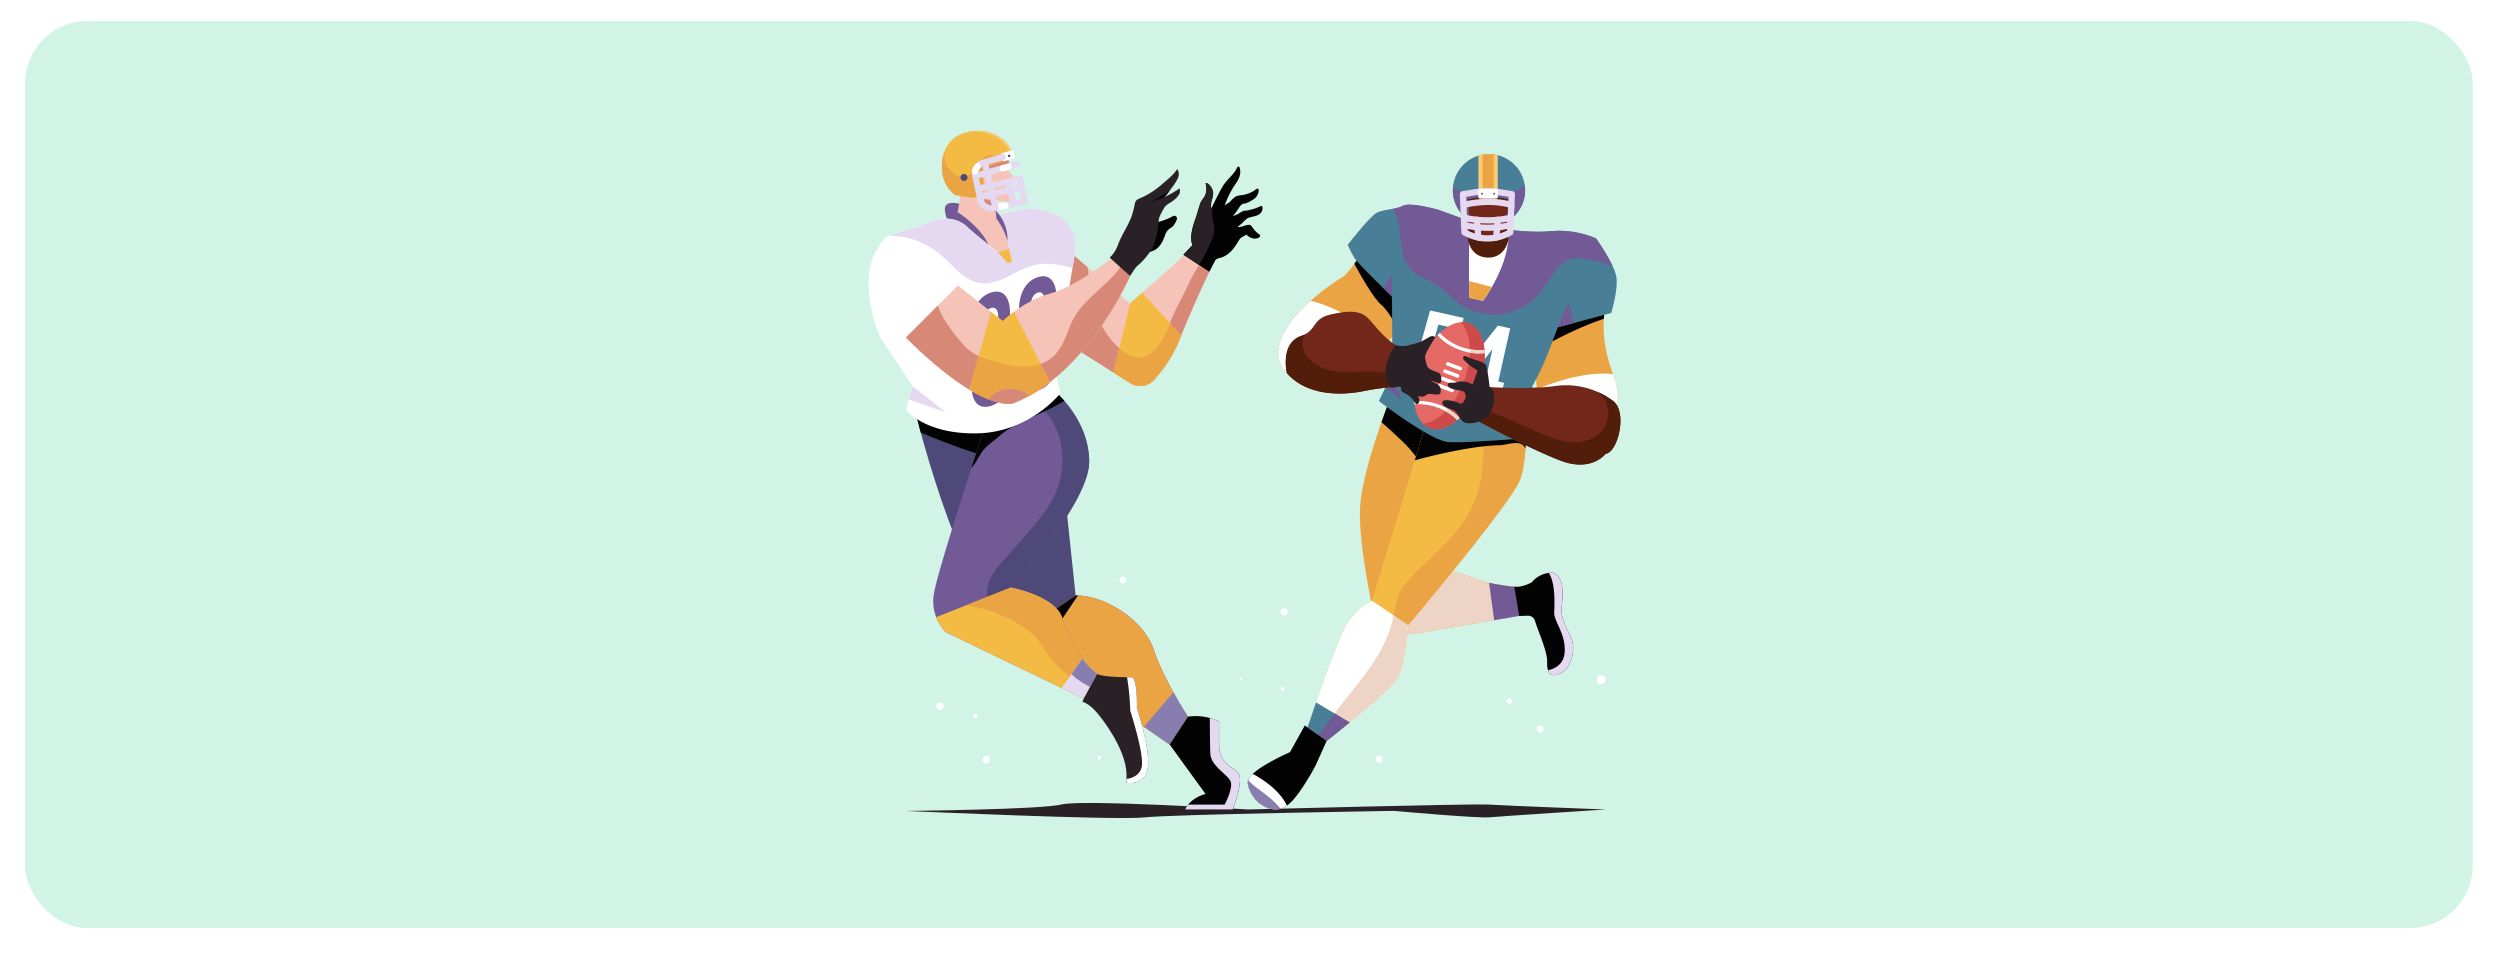 <svg xmlns="http://www.w3.org/2000/svg" xmlns:xlink="http://www.w3.org/1999/xlink" width="800" height="306" viewBox="0 0 800 306"><rect x="0" y="0" width="800" height="306" fill="#333333" stroke="none"/><defs><clipPath id="a"><rect width="783.263" height="329.243" fill="none"/></clipPath><clipPath id="c"><rect width="800" height="306"/></clipPath></defs><g id="b" clip-path="url(#c)"><rect width="800" height="306" fill="#fff"/><g transform="translate(8 6.743)"><rect width="783.263" height="290.244" rx="20" transform="translate(0 -0.001)" fill="#00c579" opacity="0.182"/><g transform="translate(0 0)"><g clip-path="url(#a)"><path d="M511.775,476.164s72.4-1.91,77.221-1.57,37.294,1.573,37.294,1.573-33.615,2.168-37.294,2.508-30.452-2.061-30.452-2.061-71.115,1.106-79.976,2.093-76.187-2.077-76.187-2.077,43.273-.417,49.859-2.077,59.536,1.611,59.536,1.611" transform="translate(-120.499 -223.873)" fill="#292126"/><path d="M423.785,412.176A1.177,1.177,0,1,1,422.608,411a1.177,1.177,0,0,1,1.177,1.177" transform="translate(-129.833 -192.964)" fill="#fff"/><path d="M446.1,418.6a.666.666,0,1,1-.666-.666.665.665,0,0,1,.666.666" transform="translate(-141.266 -196.363)" fill="#fff"/><path d="M780.966,409.408a.823.823,0,1,1-.823-.823.823.823,0,0,1,.823.823" transform="translate(-305.184 -191.782)" fill="#fff"/><path d="M800.433,426.546a1.1,1.1,0,1,1-1.1-1.1,1.1,1.1,0,0,1,1.1,1.1" transform="translate(-314.449 -200.042)" fill="#fff"/><path d="M838.6,395.359a1.445,1.445,0,1,1-1.445-1.445,1.445,1.445,0,0,1,1.445,1.445" transform="translate(-332.813 -184.593)" fill="#fff"/><path d="M639.832,352.933a1.181,1.181,0,1,1-1.181-1.181,1.181,1.181,0,0,1,1.181,1.181" transform="translate(-235.683 -163.936)" fill="#fff"/><path d="M538.638,333.1a1.129,1.129,0,1,1-1.129-1.129,1.129,1.129,0,0,1,1.129,1.129" transform="translate(-186.153 -154.245)" fill="#fff"/><path d="M452.883,445.642a1.224,1.224,0,1,1-1.224-1.224,1.224,1.224,0,0,1,1.224,1.224" transform="translate(-144.044 -209.338)" fill="#fff"/><path d="M523.721,445.043a.624.624,0,1,1-.624-.624.624.624,0,0,1,.624.624" transform="translate(-179.339 -209.339)" fill="#fff"/><path d="M699.43,445.558a1.14,1.14,0,1,1-1.141-1.14,1.14,1.14,0,0,1,1.141,1.14" transform="translate(-264.923 -209.338)" fill="#fff"/><path d="M638.65,401.9a.591.591,0,1,1-.591-.591.591.591,0,0,1,.591.591" transform="translate(-235.683 -188.218)" fill="#fff"/><path d="M612.777,395.615a.388.388,0,1,1-.388-.388.387.387,0,0,1,.388.388" transform="translate(-223.205 -185.237)" fill="#fff"/><path d="M494.933,125.418,516,143.439s4.375-4.028,7.651-6.8c5.548-4.695,12.241-11.221,12.241-11.221l6.29,6.088s-5.834,12.1-10.228,23.154a42.754,42.754,0,0,1-8.382,13.261,5.92,5.92,0,0,1-7.493.984L487.838,151.09Z" transform="translate(-162.37 -53.042)" fill="#f6c3b9"/><path d="M539.581,128.993a50.114,50.114,0,0,0-5.411,9.335c-1.814,3.805-3.966,7.455-5.418,11.4-1.822,4.954-6.265,13.531-12.8,10.337-5.083-2.486-9.381-8.878-10.966-14.2a83.937,83.937,0,0,1-2.416-12.68c-.059-.421-.116-.895-.185-1.388l-7.455-6.378-7.1,25.672,28.239,17.815a5.919,5.919,0,0,0,7.492-.985,42.735,42.735,0,0,0,8.383-13.26c4.393-11.051,10.228-23.154,10.228-23.154Z" transform="translate(-162.37 -53.043)" fill="#d88877"/><path d="M541.793,153.875c-2.12,1.89-3.877,3.508-3.877,3.508l-5.341,22.046,5.421,3.42a5.92,5.92,0,0,0,7.493-.985,42.735,42.735,0,0,0,8.382-13.26q.2-.51.41-1.023Z" transform="translate(-184.289 -66.985)" fill="#f3ba44"/><path d="M550.687,173.012c0,.012-.01.024-.015.037-1.822,4.954-6.265,13.531-12.8,10.336a15.74,15.74,0,0,1-3.42-2.336l-1.878,7.755,5.42,3.42a5.919,5.919,0,0,0,7.492-.985,42.734,42.734,0,0,0,8.382-13.26q.2-.51.41-1.023Z" transform="translate(-184.289 -76.361)" fill="#eba443"/><path d="M549.321,117.774c1.59-.285,3.4-.387,4.846-1.243,1.633-.966,2.536-2.915,3.138-4.626a3.967,3.967,0,0,1,1.819-2.355c.965-.62.988-.823,1.576-1.858a4.285,4.285,0,0,0,.392-.931.853.853,0,0,0-1.279-.965,16.894,16.894,0,0,1-4.688,1.815c-.94.283-2.956.29-3.63,1.013a5.764,5.764,0,0,0-.786,2.425q-.421,1.663-.8,3.335c-.23,1.02-.4,2.231-.59,3.39" transform="translate(-192.493 -43.359)" fill="#030303"/><path d="M406.527,218.411s13.7,60,32.9,76.14l49.393,34.1,5.865-8.926s-7.651-11.476-10.966-21.422-16.36-17.6-24.992-17.341l-6.886-65.541Z" transform="translate(-122.531 -97.138)" fill="#4e4979"/><path d="M451.846,215.418l-45.319,2.993s.932,4.08,2.648,10.393c8.045,3.461,26.406,10.651,45.468,13.235Z" transform="translate(-122.531 -97.138)" fill="#030303"/><path d="M470.756,357.506l49.393,34.1,5.865-8.926s-7.651-11.476-10.966-21.422-16.36-17.6-24.992-17.342l-19.6,13.333c.1.086.2.177.3.26" transform="translate(-153.856 -160.092)" fill="#eba443"/><path d="M490.8,343.917l-12.631,18.714-7.713-5.38,19.6-13.333Z" transform="translate(-153.856 -160.097)" fill="#030303"/><path d="M551.754,415.65l8.225,5.678,5.866-8.926a89.15,89.15,0,0,1-4.655-7.825Z" transform="translate(-193.686 -189.818)" fill="#877dae"/><path d="M458.254,215.418s10.966,8.87,11.221,22.414-25.042,40.577-25.042,40.577,14,2.678,16.323,9.563,6.471,14.749,11.317,18.064l-4.335,7.906-44.1-21.252a14.028,14.028,0,0,1-3.891-11.986c1.02-7.651,18.032-58.91,18.032-58.91Z" transform="translate(-128.939 -97.138)" fill="#725a96"/><path d="M488.534,306.036c-4.845-3.315-9-11.179-11.316-18.064s-16.324-9.563-16.324-9.563,25.3-27.032,25.042-40.577-11.221-22.414-11.221-22.414l-6.666,2.076c1.436,1.383,2.609,3.247,3.766,4.593a21.521,21.521,0,0,1,5.237,11.055,27.564,27.564,0,0,1-3.731,18.674c-3.451,5.349-8.03,10.146-12.191,14.952-2.294,2.65-5.107,5.366-6.689,8.528a9.678,9.678,0,0,0-1.024,6.556c1.315,5.173,5.7,5.212,9.991,7,4.563,1.906,7.645,5.209,10.826,8.878,2.656,3.063,4.8,6.552,7.313,9.734,1.122,1.419,2.388,2.925,3.773,4.429Z" transform="translate(-145.4 -97.138)" fill="#4e4979"/><path d="M443.4,240.278l.2-.242c1.324-1.615,2.156-3.555,3.4-5.232,1.378-1.863,3.381-3.129,5.1-4.633,4.63-4.039,9.964-5.782,15.43-8.463,1.744-.856,3.7-1.864,5.632-3.039a29.436,29.436,0,0,0-3.248-3.251l-20.476,6.376s-2.714,8.177-6.038,18.485" transform="translate(-140.595 -97.138)" fill="#030303"/><path d="M472.967,366.546c-4.845-3.315-9-11.179-11.316-18.064s-16.324-9.563-16.324-9.563l-23.9,9.47a13.065,13.065,0,0,0,3.1,4.811l44.1,21.252Z" transform="translate(-129.833 -157.648)" fill="#f3ba44"/><path d="M470.655,348.481c-2.319-6.886-16.324-9.563-16.324-9.563l-14.522,5.755a45.625,45.625,0,0,1,5.435.986,51.429,51.429,0,0,1,14.072,6.568c3.052,2.057,4.618,4.738,6.625,7.707a29.784,29.784,0,0,0,7.942,7.934,43.062,43.062,0,0,0,5.533,3.337l2.555-4.659c-4.845-3.315-9-11.179-11.316-18.064" transform="translate(-138.838 -157.648)" fill="#eba443"/><path d="M506.769,383.51l-6.634,9.388,7.059,3.4,4.335-7.906a19.53,19.53,0,0,1-4.76-4.884" transform="translate(-168.395 -179.496)" fill="#e4d9f0"/><path d="M514.565,388.394a19.52,19.52,0,0,1-4.76-4.884l-3.473,4.915a20.6,20.6,0,0,0,1.594,1.507,36.571,36.571,0,0,0,4.338,2.657Z" transform="translate(-171.431 -179.496)" fill="#877dae"/><path d="M443.644,60.779s3.188,2.083,3.384,5.4c0,0-.792,1.828.314,2.89l1.416,1.482a.466.466,0,0,1-.106.727l-.97.554.376,5.115a1.238,1.238,0,0,1-1.209,1.246l-4.214-.286.255,5.613,1.944-.17s3.1,7.31,3.507,11.306l-4.3,1.4L426.047,85.092l3.868-.638s1.53-6.376,1.36-8.926a9.931,9.931,0,0,1-4.463-9.011c.367-6.215,9.818-10.541,16.831-5.738" transform="translate(-132.095 -20.366)" fill="#f6c3b9"/><path d="M444.359,60.779c-7.013-4.8-16.465-.477-16.831,5.738a9.85,9.85,0,0,0,2.184,6.947c3.875-1.759,12.184-5.462,18-7.573-.356-3.146-3.351-5.112-3.351-5.112" transform="translate(-132.811 -20.366)" fill="#d88877"/><path d="M452.556,93.76s-4.9-.168-6.259-2.675c0,0,.351,4.586,6.423,6.288Z" transform="translate(-142.016 -36.221)" fill="#d88877"/><path d="M429.273,72.937s-5.8-3.57-3.889-12.432,11.524-8.349,13.644-7.906c2.742.574,8.416,2.933,8.8,8.479l-9.882,3.315.422,5.518a3.571,3.571,0,0,1-4.108,3.8Z" transform="translate(-131.581 -17.265)" fill="#f3ba44"/><path d="M454.753,61.079c-.383-5.547-6.057-7.906-8.8-8.479a15.177,15.177,0,0,0-6.819.44,15.2,15.2,0,0,1,6-.214c2.742.574,8.416,2.933,8.8,8.479Z" transform="translate(-138.507 -17.266)" fill="#f8cc76"/><path d="M444.538,67.969a7.666,7.666,0,0,0-2.708-1.276,4.472,4.472,0,0,0-3.969.9c-2.541,2.143-3.182,7.152-7.472,5.723-2.707-.9-4.142-3.337-4.5-6.077a13.668,13.668,0,0,1-.112-1.673,11.893,11.893,0,0,0-.392,1.391c-1.913,8.862,3.889,12.432,3.889,12.432l4.984.775a3.57,3.57,0,0,0,4.108-3.8l-.422-5.518,7.22-2.422-.625-.454" transform="translate(-131.581 -23.717)" fill="#eba443"/><path d="M466.593,67.1l-3.4.936a.51.51,0,0,1-.627-.357l-.443-1.608a.51.51,0,0,1,.357-.627l3.4-.936Z" transform="translate(-149.761 -23.198)" fill="#fff"/><path d="M466.39,67.708a.4.4,0,1,1,.4.4.4.4,0,0,1-.4-.4" transform="translate(-151.861 -24.569)" fill="#4e4979"/><path d="M451.008,86.293a4.582,4.582,0,0,1-4.466-3.589l-1.676-7.628a4.583,4.583,0,0,1,3.184-5.369l6.277-1.831a1,1,0,1,1,.56,1.92l-6.277,1.831a2.578,2.578,0,0,0-1.791,3.019l.7,3.17,12.394-2.982a1,1,0,0,1,1.214.772l1.488,7.268a1,1,0,0,1-.768,1.178l-9.87,2.138A4.566,4.566,0,0,1,451.008,86.293Zm-3.062-6.523.55,2.5a2.576,2.576,0,0,0,3.055,1.96l8.9-1.928-1.082-5.286Z" transform="translate(-141.753 -25.32)" fill="#e4d9f0"/><path d="M0,1.366A1,1,0,0,1-.977.577,1,1,0,0,1-.212-.612L1.478-.977a1,1,0,0,1,1.189.766A1,1,0,0,1,1.9.977L.212,1.343A1,1,0,0,1,0,1.366Z" transform="translate(312.112 59.071)" fill="#fff"/><path d="M0,4.73A1,1,0,0,1-.963,4a1,1,0,0,1,.7-1.231L13.141-.963a1,1,0,0,1,1.231.7,1,1,0,0,1-.7,1.231L.268,4.693A1,1,0,0,1,0,4.73Z" transform="translate(304.09 45.811)" fill="#e4d9f0"/><path d="M0,1.508A1,1,0,0,1-.963.776a1,1,0,0,1,.7-1.231L1.558-.963a1,1,0,0,1,1.231.7,1,1,0,0,1-.7,1.231L.268,1.471A1,1,0,0,1,0,1.508Z" transform="translate(312.888 46.585)" fill="#fff"/><path d="M0,4.239a1,1,0,0,1-.971-.764A1,1,0,0,1-.236,2.266L13.107-.972a1,1,0,0,1,1.208.736A1,1,0,0,1,13.579.972L.236,4.21A1,1,0,0,1,0,4.239Z" transform="translate(305.577 53.067)" fill="#e4d9f0"/><path d="M2.2,8.017a1,1,0,0,1-.954-.7L-.954.3A1,1,0,0,1-.3-.954,1,1,0,0,1,.954-.3l2.2,7.017a1,1,0,0,1-.954,1.3Z" transform="translate(314.393 51.449)" fill="#e4d9f0"/><path d="M3.436,15.585a1,1,0,0,1-.972-.771L-.973.229a1,1,0,0,1,.744-1.2,1,1,0,0,1,1.2.744L4.41,14.355a1,1,0,0,1-.974,1.23Z" transform="translate(307.12 45.189)" fill="#e4d9f0"/><path d="M445.872,77.318a1,1,0,0,1-.985-1.179,4.593,4.593,0,0,1,.98-2.1,1,1,0,1,1,1.54,1.276,2.589,2.589,0,0,0-.553,1.185A1,1,0,0,1,445.872,77.318Z" transform="translate(-141.808 -28.18)" fill="#fff"/><path d="M428,104.244s-1.394-3.435-1.148-5.08c.381-2.545,4.562-1.307,4.562-1.307l-.486,2.687s9.1,5.74,10.385,12.243Z" transform="translate(-132.475 -39.391)" fill="#725a96"/><path d="M385.165,110.084l15.252-5.023a10.259,10.259,0,0,1,8.5.855,9.224,9.224,0,0,1,1.623,1.235c3.06,2.933,9.818,8.033,9.818,8.033l3.564-1.02s-.663-6-4.1-9.733v-1.105l6.7-1.4a18.271,18.271,0,0,1,14.239,2.423s4.465,3.188,4.463,8.543c0,3.955-6.886,39.4-6.886,39.4l2.04,8.033s-9.695,12.5-26.524,12.879-22.95-7.523-22.95-7.523l2.168-7.523-10.456-15.811s-6.376-14.409-2.3-25.375c0,0,2.931-6.255,4.845-6.886" transform="translate(-109.022 -41.278)" fill="#fff"/><path d="M447.145,104.346a18.271,18.271,0,0,0-14.239-2.423l-6.7,1.4v1.105c3.442,3.729,4.1,9.733,4.1,9.733l-3.564,1.02s-6.758-5.1-9.818-8.033a9.226,9.226,0,0,0-1.623-1.235,10.259,10.259,0,0,0-8.5-.855l-14.815,4.879a29.144,29.144,0,0,1,3.945.358,25.537,25.537,0,0,1,13.3,6.468c3.935,3.5,7.447,8.376,13.173,8.45,3.657.047,6.872-1.874,10.078-3.486,3.439-1.729,6.413-2.933,10.384-2.8a35.242,35.242,0,0,1,7.072,1.186c.226.054.447.1.669.141a72.981,72.981,0,0,0,1-7.362c0-5.355-4.463-8.543-4.463-8.543" transform="translate(-115.408 -41.278)" fill="#e4d9f0"/><path d="M455.86,160.2l.011,2.012c.018,3.319-.859,5.824-2.669,7.477v.1c1.964.513,2.94,2.761,2.961,6.583l.014,2.665c.031,5.431-2.265,9.41-6.287,10.733s-6.354-1.135-6.384-6.566l-.016-2.665c-.02-3.822.926-6.7,2.878-8.5v-.1c-1.822-.46-2.723-2.379-2.742-5.7l-.012-2.012c-.03-5.431,2.194-9.386,6.074-10.662s6.14,1.206,6.171,6.637m-8.6,18.244.018,3.168c.014,2.616.948,3.769,2.585,3.231s2.555-2.3,2.54-4.916l-.017-3.168c-.014-2.615-.949-3.769-2.586-3.231s-2.554,2.3-2.54,4.916m.128-15.408.014,2.565c.013,2.414.84,3.5,2.37,3s2.343-2.13,2.328-4.544l-.014-2.565c-.013-2.414-.84-3.5-2.37-3s-2.342,2.13-2.328,4.544" transform="translate(-140.642 -66.671)" fill="#725a96"/><path d="M485.239,150.589l.011,2.012c.018,3.319-.859,5.824-2.669,7.477v.1c1.964.513,2.94,2.761,2.961,6.583l.015,2.665c.031,5.431-2.266,9.41-6.181,10.7s-6.246-1.171-6.277-6.6l-.015-2.665c-.021-3.822.925-6.7,2.877-8.5v-.1c-1.821-.459-2.724-2.379-2.742-5.7l-.011-2.012c-.03-5.431,2.195-9.387,5.968-10.627s6.034,1.24,6.064,6.671m-8.386,18.174.018,3.168c.014,2.615.948,3.769,2.478,3.266s2.448-2.266,2.433-4.881l-.017-3.168c-.015-2.615-.948-3.769-2.479-3.266s-2.448,2.266-2.433,4.881m.129-15.408.014,2.565c.013,2.414.84,3.5,2.263,3.034s2.236-2.1,2.222-4.509l-.014-2.565c-.013-2.414-.84-3.5-2.264-3.034s-2.234,2.095-2.221,4.509" transform="translate(-155.141 -61.952)" fill="#725a96"/><path d="M458.852,102.556a13.063,13.063,0,0,1,3.709,9.609,22.507,22.507,0,0,0-3.6-7.171Z" transform="translate(-148.168 -41.841)" fill="#725a96"/><path d="M513.566,400.991l-.425,1.02s1.955.425,4.42,3.23,9.351,11.986,9.691,19.722v2.975s5.865,1.105,6.8-4.76-3.486-19.212-3.486-19.212.255-8.331-1.445-9.776c0,0-9.813.048-11.221-1.105Z" transform="translate(-174.767 -184.187)" fill="#292126"/><path d="M542.677,395.24s-.68,0-1.7-.013a76.062,76.062,0,0,1,1.018,10.681s4.463,13.771,3.7,17.852c-.565,3.015-3.426,3.8-4.883,4.007v1.221s5.865,1.1,6.8-4.761-3.486-19.211-3.486-19.211.255-8.331-1.445-9.776" transform="translate(-188.322 -185.237)" fill="#fff"/><path d="M567.88,428.694l11.476,15.811s-4.845,1.148-6.5,4.973h15.174s2.805-6.886,2.3-10.392-5.993-2.486-6.631-9.755V421.3a17.25,17.25,0,0,0-9.946-1.53Z" transform="translate(-201.587 -197.184)" fill="#030303"/><path d="M588.469,429.895v-8.033a13.775,13.775,0,0,0-2.962-1.1c.017,3.844.059,8.924.157,11.386.17,4.25,6.291,6.97,6.631,9.433s-2.04,6.888-2.04,6.888H578.6a6.831,6.831,0,0,0-.967,1.572H592.8s2.805-6.886,2.3-10.392-5.993-2.486-6.63-9.755" transform="translate(-206.364 -197.748)" fill="#e4d9f0"/><path d="M402.38,157.505l16.662-16.662,14.345,11.416s6.471-6.486,15.189-8.866,19.94-11.476,19.94-11.476l5.611,5.865s-13.559,31.431-37.382,40.793c0,0-9.542,3.581-34.364-21.071" transform="translate(-120.499 -56.227)" fill="#f6c3b9"/><path d="M474.126,140.447l-2.958-3.092a20.586,20.586,0,0,1-1.717,2.328c-1.507,1.641-3.006,3.042-4.59,4.534-4.03,3.793-7.762,6.843-9.875,12.1-1.718,4.277-3.139,8.88-7.361,11.31-4.582,2.636-9.864,2.017-14.641.741-4.155-1.11-8.688-2.11-11.788-5.483a57.344,57.344,0,0,1-5.491-6.936,23.686,23.686,0,0,1-3.075-6.033L402.38,160.169c24.822,24.652,34.364,21.071,34.364,21.071,23.824-9.362,37.382-40.793,37.382-40.793" transform="translate(-120.499 -58.891)" fill="#d88877"/><path d="M455.286,190.473a8.289,8.289,0,0,1,6.065,2.33,52.07,52.07,0,0,0,6.656-4.4L456.49,165.893a35.061,35.061,0,0,0-3.6,3.013l-3.769-3-6.935,24.883a42.412,42.412,0,0,0,6.249,3.164c.96-2.022,3.662-3.481,6.851-3.481" transform="translate(-140.002 -72.873)" fill="#f3ba44"/><path d="M461.352,206.381a51.975,51.975,0,0,0,6.656-4.4l-2.978-5.82c-4.052,1.464-8.479.861-12.542-.223a45.578,45.578,0,0,1-7.3-2.328l-3,10.762h0q.891.538,1.719,1l.07.038a38.918,38.918,0,0,0,4.46,2.13c.961-2.022,3.662-3.481,6.852-3.481a8.29,8.29,0,0,1,6.065,2.33" transform="translate(-140.002 -86.451)" fill="#eba443"/><path d="M536.758,110.55c.6-.775,1.1-1.727,1.721-2.536s1.553-1.391,2.235-2.186a22.579,22.579,0,0,0,3.071-4,23.054,23.054,0,0,0,2.029-7.743,7.687,7.687,0,0,1,.443-2.584,23.135,23.135,0,0,1,1.517-2.874c.729-1.083,2.184-1.589,3.162-2.463a6.653,6.653,0,0,0,1.7-2.011,3.934,3.934,0,0,0,0-1.637,28.085,28.085,0,0,1-5.083,2.855,13.587,13.587,0,0,0,2.371-2.8,16.638,16.638,0,0,0,1.958-2.928,3.116,3.116,0,0,0,0-3.307c-1.317,2.061-3.448,3.585-5.263,5.21a26.229,26.229,0,0,1-6.869,4.239,2.057,2.057,0,0,0-1.45,1.683,32.642,32.642,0,0,1-1.008,3.928c-1.2,3.32-3.353,6.159-4.491,9.473a10.243,10.243,0,0,1-2.549,3.818Z" transform="translate(-183.152 -28.993)" fill="#292126"/><path d="M560.233,92.121l-4.1,1.629,5.908-3.644s-1.106,1.737-1.806,2.015" transform="translate(-195.83 -35.741)" fill="#030303"/><path d="M405.467,212.668l10.649,8.373-11.859-4.171Z" transform="translate(-121.419 -95.791)" fill="#e4d9f0"/><path d="M460.13,127.438l3.06,3.57,1.488-.425-.984-4.166Z" transform="translate(-148.794 -53.532)" fill="#f3ba44"/><path d="M586.8,104.66a3.182,3.182,0,0,1,1.307-.574c4.2-.982,5.974-5.786,6.685-6.366.555-.453,1.287-.687,1.847-1.146a4.232,4.232,0,0,0,2.135,1.248c.648.123,1.78.065,2.186-.587.317-.509-.083-.621-.48-.905A9.346,9.346,0,0,1,599.113,95c-.348-.377-.829-1.33-1.3-1.513a3.638,3.638,0,0,0-1.841.306,7.547,7.547,0,0,1-2.135.418,7.348,7.348,0,0,1,1.32-1.109,14.061,14.061,0,0,1,1.679-1.618c1.368-.793,3.3-.55,4.428-1.832a2.167,2.167,0,0,0,.522-1.767c-.1-.522-.213-.528-.67-.356a16.285,16.285,0,0,1-2.519.955c-.655.135-1.31.338-1.972.44a5.857,5.857,0,0,0-.858.067,13.334,13.334,0,0,0-1.615.9,8.973,8.973,0,0,1-1.82.777,14.123,14.123,0,0,0,1.544-2.048c.447-.573.878-1.5,1.555-1.8.411-.18.935-.195,1.358-.348a7.842,7.842,0,0,0,1.666-.88,3.9,3.9,0,0,0,1.993-2.214c.08-.338.293-1.073.022-1.37-.361-.395-1.077.389-1.44.6a10.837,10.837,0,0,1-3.53,1.331,9.209,9.209,0,0,0-2.165.4,9.721,9.721,0,0,0-1.872,1.7c-.542.479-1.22.8-1.767,1.255a31.264,31.264,0,0,1,3.1-6.349c1.025-1.436,1.966-2.844,1.9-4.692-.013-.332-.082-1.255-.487-1.4-.437-.155-.723.741-.9,1.044-1.041,1.75-3.168,3.463-4.21,5.22-1.467,2.473-3.687,7.2-3.687,7.2a8.7,8.7,0,0,1,0-2.124c.4-1.553,1.012-2.741.218-4.343-.289-.584-1.238-1.994-2.059-1.642a5.664,5.664,0,0,1,.166,2.93c-.209,1.429-1.469,2.3-1.906,3.671-.488,1.532-.9,3.089-1.43,4.61-.886,2.525-2.008,5.918-.993,8.533l-2.9,3.06,8.271,5.477Z" transform="translate(-205.813 -28.268)" fill="#030303"/><path d="M585.79,92.651c-.237.494-.38.8-.38.8a8.7,8.7,0,0,1,0-2.124c.4-1.553,1.012-2.741.218-4.343-.29-.583-1.238-1.993-2.059-1.642a5.66,5.66,0,0,1,.166,2.93c-.209,1.429-1.469,2.3-1.906,3.671-.488,1.532-.9,3.089-1.43,4.61-.886,2.525-2.008,5.918-.993,8.533l-2.9,3.06,4.955,3.28a44.408,44.408,0,0,0,2.97-5.435c1.238-2.574,2.446-4.981,1.745-7.927a15.18,15.18,0,0,1-.39-5.365c0-.016,0-.033.006-.049" transform="translate(-205.813 -33.38)" fill="#292126"/><path d="M438.873,80.54a1.122,1.122,0,1,1-1.122-1.122,1.122,1.122,0,0,1,1.122,1.122" transform="translate(-137.28 -30.504)" fill="#4e4979"/><path d="M794.524,163.829l2.732,35.823s5.355,9.559,14.536,7.967,11.445-15.245,10.185-20.022-5.85-13.588-3.555-25.944Z" transform="translate(-312.632 -70.796)" fill="#eba443"/><path d="M799.073,220.739s5.356,9.559,14.536,7.967,11.445-15.245,10.185-20.022c-.284-1.076-.736-2.358-1.241-3.838-9.323-.994-20.057,3.044-24.32,4.867Z" transform="translate(-314.449 -91.883)" fill="#fff"/><path d="M818.423,161.654l-23.9,2.175.972,12.743c4.384-2.551,13.579-7.6,22.373-10.493a37.557,37.557,0,0,1,.554-4.425" transform="translate(-312.632 -70.796)" fill="#030303"/><path d="M665.979,119.318s-6.8,11.146-9.351,12.63-18.532,11.854-20.4,22.565,13.176,15.132,21.549,10.541,25.034-26.46,25.034-26.46Z" transform="translate(-234.996 -50.054)" fill="#eba443"/><path d="M636.227,173.959c-1.87,10.711,13.176,15.132,21.549,10.541,3.386-1.856,8.127-6.538,12.573-11.456-3.235-3.128-12.487-11.241-23.943-14.036-4.628,4.147-9.229,9.5-10.18,14.951" transform="translate(-234.996 -69.5)" fill="#fff"/><path d="M689.334,119.318s-2.884,4.726-5.6,8.433c2.391,4.378,6.4,11.334,8.685,13.16,1.433,1.146,3.548,4.431,5.517,7.85,4.662-5.486,8.229-10.167,8.229-10.167Z" transform="translate(-258.35 -50.054)" fill="#030303"/><path d="M697.258,218.654s-9.181,22.952-9.946,35.448,4.973,37.233,4.973,37.233a16.77,16.77,0,0,0,13.107,3.315c7.932-1.275,34.455-5.866,34.455-5.866l-1.955-8.926s-9.1-.765-13.262-2.55-11.051-3.825-14.621-2.04l16.321-50.454Z" transform="translate(-260.069 -98.724)" fill="#eba443"/><path d="M724.019,252.44l8.937-27.625-29.073-6.161s-1.383,3.458-3.12,8.419c2.5,2.124,5.084,4.667,6.605,6.05,3.6,3.269,5.906,7.3,9.1,10.948,2.432,2.778,4.928,5.634,7.554,8.37" transform="translate(-266.694 -98.724)" fill="#030303"/><path d="M697.149,345.072a16.776,16.776,0,0,0,13.1,3.307c7.932-1.275,34.455-5.866,34.455-5.866l-1.955-8.926s-9.1-.765-13.262-2.55c-3.595-1.541-9.211-3.266-12.979-2.563l-1.642.523Z" transform="translate(-264.923 -152.452)" fill="#eed4c4"/><path d="M769.905,347.921c5.5-.946,9.637-1.662,9.637-1.662l-1.956-8.926a82.632,82.632,0,0,1-9.326-1.376Z" transform="translate(-299.765 -156.197)" fill="#725a96"/><path d="M724,230.593s1.02,12.354-1.53,19.65-35.958,46.825-35.958,46.825-.765,12.488-3.315,16.827-22.7,20.151-22.7,20.151l-6.121-4.335s8.926-26.777,12.369-32.643a19.663,19.663,0,0,1,8.288-7.912L693.4,228.795Z" transform="translate(-243.968 -103.692)" fill="#f3ba44"/><path d="M727.336,231.643l-12.015-.706a35.1,35.1,0,0,0-1.085,7.778c-.329,7.179-.474,13.034-3.136,19.791-4.305,10.928-14.139,17.352-21.678,25.741-3.969,4.416-3.637,10.427-5.515,15.75a49.427,49.427,0,0,1-6.3,11.711c-4.184,5.951-9.033,11.383-13.22,17.345-.931,1.326-2.048,2.724-3.2,4.169l2.649,1.876s20.147-15.811,22.7-20.151,3.315-16.827,3.315-16.827,33.408-39.528,35.958-46.825,1.53-19.651,1.53-19.651" transform="translate(-247.303 -104.742)" fill="#eba443"/><path d="M756.961,230.593l-30.6-1.8-4.707,15.473c1.029-.32,16.948-4.663,27.063-4.834,2.524-.042,7.221-2.154,8.333,1.15a81.344,81.344,0,0,0-.087-9.991" transform="translate(-276.928 -103.692)" fill="#030303"/><path d="M675.037,347.142a19.662,19.662,0,0,0-8.288,7.912c-3.443,5.865-12.369,32.643-12.369,32.643l6.121,4.335s20.147-15.811,22.7-20.151,3.315-16.827,3.315-16.827Z" transform="translate(-243.968 -161.677)" fill="#fff"/><path d="M683.906,361.46a49.426,49.426,0,0,1-6.3,11.711c-4.184,5.951-9.033,11.383-13.22,17.345-.931,1.326-2.048,2.724-3.2,4.169l2.649,1.876s20.147-15.811,22.7-20.151,3.315-16.827,3.315-16.827l-4.639-3.2a38.338,38.338,0,0,1-1.3,5.076" transform="translate(-247.303 -166.205)" fill="#eed4c4"/><path d="M657.108,411c-1.6,4.612-2.728,7.985-2.728,7.985l6.121,4.335s3.274-2.57,7.35-5.921Z" transform="translate(-243.968 -192.964)" fill="#487f97"/><path d="M664.164,426.459h0l.224-.177.038-.03.639-.507.033-.026c.79-.628,1.9-1.519,3.217-2.581l0,0c.879-.712,1.847-1.5,2.865-2.338l-4.8-2.861c-.677.9-1.346,1.813-2,2.738-.931,1.326-2.048,2.724-3.2,4.169l2.649,1.876.046-.036.283-.222" transform="translate(-247.303 -196.363)" fill="#725a96"/><path d="M722.71,105.459l-14.175-5.116s-9.053-2.54-11.349-1.269-6.121,1.014-8.416,2.29-9.223,10.228-9.223,10.228,1.2,2.589,2.083,4.061c1.117,1.853,12.114,12.488,12.114,12.488l.128,24.482-4.335,8.926s16.576,12.751,22.314,13.134,26.777-1.4,26.777-1.4V156.83a101.243,101.243,0,0,0,5.1-10.711c1.658-4.463,3.06-8.161,3.06-8.161l17.086-4.59s2.3-7.345,1.658-11.514-6.5-12.34-6.5-12.34a30.308,30.308,0,0,0-14.919-2.286c-8.8.765-21.4-1.769-21.4-1.769" transform="translate(-256.299 -39.96)" fill="#487f97"/><path d="M772.854,109.514a30.312,30.312,0,0,0-14.919-2.285c-8.8.765-21.4-1.77-21.4-1.77l-14.175-5.116s-9.053-2.54-11.349-1.27a10.735,10.735,0,0,1-3.247.978c2.79,4.107,2.363,12.782,3.726,16.112,1.589,3.882,4.094,5.211,7.746,6.812,5.056,2.217,7.846,6.995,12.808,9.123,6.553,2.811,13.092,2.405,18.878-1.6,4.14-2.865,5.866-5.947,8.519-9.989,2.528-3.853,5.549-5.188,9.962-4.478a44.51,44.51,0,0,1,8.768,2.348,66.213,66.213,0,0,0-5.317-8.868" transform="translate(-270.124 -39.961)" fill="#725a96"/><path d="M720.248,185.2l.226-1.013,3.869.667-.159.713c-.477,2.138.13,3.3,1.706,3.65,1.651.369,2.719-.535,3.155-2.486l.988-4.426c.436-1.951-.184-3.232-1.8-3.592a2.28,2.28,0,0,0-2.857,1.686l-.155.517-3.643-.971,4.185-14.858,10.729,2.4-.837,3.751-7.241-1.617-1.719,6.114.074.017a4.051,4.051,0,0,1,3.374-.468c3.3.738,4.844,3.524,3.923,7.651l-1.106,4.952c-.9,4.052-3.8,5.925-7.781,5.037s-5.82-3.742-4.932-7.718" transform="translate(-276.133 -72.479)" fill="#fff"/><path d="M761.443,192.492l1.838.411-.821,3.676-1.838-.411-1.239,5.552-3.977-.888,1.24-5.552-8.328-1.86.737-3.3,12.253-15.538,3.939.879Zm-1.958-10.283-6.445,8.407,4.426.988,2.094-9.378Z" transform="translate(-289.994 -77.131)" fill="#fff"/><path d="M755.719,108.886c0,.075-.006.145-.006.222v24.375l4.487.968s9.179-12.32,8.022-22.74c-4.646-.555-8.195-1.269-8.195-1.269Z" transform="translate(-293.617 -44.942)" fill="#fff"/><path d="M763.032,148.519l-7.319-1.88v5.341l4.487.968a48.369,48.369,0,0,0,2.832-4.429" transform="translate(-293.617 -63.44)" fill="#eba443"/><path d="M755.42,107.928l-.54,5.688s.34,6.165,6.29,6.42,6.8-6.054,6.8-6.054l-.528-6.3Z" transform="translate(-293.208 -44.351)" fill="#521d0a"/><path d="M745.547,78.548a11.561,11.561,0,1,1,11.561,11.561,11.561,11.561,0,0,1-11.561-11.561" transform="translate(-288.635 -24.414)" fill="#487f97"/><path d="M768.669,88.113a11.622,11.622,0,0,0-.113-1.6,8.74,8.74,0,0,1-1.887,1.33c-5.18,2.7-12.719,1.6-18.276.725a4.62,4.62,0,0,1-2.789-1.6c-.037.377-.057.759-.057,1.146a11.561,11.561,0,1,0,23.122,0" transform="translate(-288.635 -33.979)" fill="#725a96"/><path d="M761.581,89.6a11.609,11.609,0,0,0,6.212.154V67.337a11.6,11.6,0,0,0-6.212.155Z" transform="translate(-296.492 -24.414)" fill="#f8cc76"/><path d="M764.172,89.912a10.912,10.912,0,0,0,3.57.092V67.092a10.911,10.911,0,0,0-3.57.092Z" transform="translate(-297.761 -24.414)" fill="#eba443"/><path d="M761.425,107.084h0c-3.615,0-6.035-2.931-6.035-6.545l-.51-5.781,1.3-.253a27.438,27.438,0,0,1,10.491,0l1.3.253-.51,5.781c0,3.615-2.42,6.545-6.035,6.545" transform="translate(-293.208 -37.648)" fill="#72271a"/><path d="M756.18,94.5l-1.3.253.141,1.6a37.537,37.537,0,0,1,12.867-.661l.083-.942-1.3-.253a27.438,27.438,0,0,0-10.491,0" transform="translate(-293.208 -37.648)" fill="#521d0a"/><path d="M759.7,106.415a15.445,15.445,0,0,1-6.561-1.451l-1.171-.545a1,1,0,0,1-.578-.865l-.51-12.241a1,1,0,0,1,.838-1.029l3.483-.568a27.942,27.942,0,0,1,9,0l3.483.568a1,1,0,0,1,.838,1.029l-.51,12.241a1,1,0,0,1-.578.865l-1.172.545A15.445,15.445,0,0,1,759.7,106.415Zm-6.337-3.553.619.288a13.556,13.556,0,0,0,11.435,0l.62-.288.448-10.747-2.607-.425a25.942,25.942,0,0,0-8.354,0l-2.608.425Z" transform="translate(-291.738 -35.862)" fill="#e4d9f0"/><path d="M767.687,98.914a1,1,0,0,1-.28-.04,27.563,27.563,0,0,0-9.9-.765,31.233,31.233,0,0,0-4.725.771,1,1,0,0,1-.52-1.931,32.525,32.525,0,0,1,5.02-.827,29.594,29.594,0,0,1,10.689.833,1,1,0,0,1-.279,1.96Z" transform="translate(-292.051 -39.104)" fill="#e4d9f0"/><path d="M760.2,108.7c-.985,0-2.033-.042-3.139-.139a30.833,30.833,0,0,1-4.8-.764,1,1,0,0,1,.514-1.933,29.575,29.575,0,0,0,4.508.709,30.554,30.554,0,0,0,9.977-.711,1,1,0,1,1,.5,1.937A30.568,30.568,0,0,1,760.2,108.7Z" transform="translate(-292.051 -43.934)" fill="#e4d9f0"/><path d="M760.2,113.337c-.985,0-2.033-.042-3.139-.139a30.835,30.835,0,0,1-4.8-.764,1,1,0,0,1,.514-1.933h0a29.554,29.554,0,0,0,4.508.709,30.555,30.555,0,0,0,9.977-.711,1,1,0,1,1,.5,1.937A30.567,30.567,0,0,1,760.2,113.337Z" transform="translate(-292.051 -46.207)" fill="#e4d9f0"/><path d="M.527,6.688A1,1,0,0,1-.468,5.78L-1,.092A1,1,0,0,1-.092-1,1,1,0,0,1,1-.092L1.524,5.6a1,1,0,0,1-.9,1.088Q.573,6.688.527,6.688Z" transform="translate(464.561 63.576)" fill="#e4d9f0"/><path d="M0,6.688q-.046,0-.094,0A1,1,0,0,1-1,5.6L-.468-.092A1,1,0,0,1,.62-1a1,1,0,0,1,.9,1.088L1,5.78A1,1,0,0,1,0,6.688Z" transform="translate(470.773 63.576)" fill="#e4d9f0"/><path d="M767.282,91.893H762.09a.51.51,0,0,1-.51-.51V89.248a.51.51,0,0,1,.51-.51h5.192a.51.51,0,0,1,.51.51v2.135a.51.51,0,0,1-.51.51" transform="translate(-296.492 -35.071)" fill="#fff"/><path d="M763.25,91.522a.321.321,0,1,1,.321.321.321.321,0,0,1-.321-.321" transform="translate(-297.309 -36.277)" fill="#725a96"/><path d="M770.834,91.522a.321.321,0,1,1,.321.321.321.321,0,0,1-.321-.321" transform="translate(-301.025 -36.277)" fill="#725a96"/><path d="M635.127,425.446l-4.74,8.522s-12.369,5.379-13.445,9.053c-.533,1.819,1.658,5.993,3.754,7.4s5.61,3.57,9.691-.127c3.572-3.237,8.161-11.986,8.161-11.986l3.57-7.906Z" transform="translate(-225.585 -200.043)" fill="#030303"/><path d="M616.942,457.9c-.533,1.819,1.658,5.993,3.754,7.4,1.923,1.287,5.04,3.213,8.691.67-2.474-5.313-8.677-8.969-10.921-10.154a5.17,5.17,0,0,0-1.524,2.089" transform="translate(-225.585 -214.919)" fill="#fff"/><path d="M627.372,468.891c-4.028-4.791-7.271-5.794-10.4-9.15-.009.028-.024.056-.032.084-.533,1.819,1.658,5.993,3.754,7.4,1.558,1.043,3.9,2.506,6.676,1.67" transform="translate(-225.585 -216.846)" fill="#877dae"/><path d="M785.66,343.453l2.681-.071a2.32,2.32,0,0,1,2.378,1.682c.909,3.193,3.994,9.724,3.868,13.134-.17,4.59,2.21,4.2,2.21,4.2s5.165,0,6.06-7.552a9.47,9.47,0,0,0-1.125-5.625c-1.225-2.252-2.882-5.855-2.554-8.369.51-3.91,1.02-9.52-2.55-11.221a8.352,8.352,0,0,0-6.971,3.06s-3.072,1.769-5.611,1.368Z" transform="translate(-307.498 -153.089)" fill="#030303"/><path d="M809.576,340.856c.51-3.911,1.02-9.521-2.55-11.221a7.032,7.032,0,0,0-1.5.045c2.129,3.344,1.832,9.7,1.714,12.536-.128,3.06,3.7,6.8,3.358,12.751-.238,4.165-3.43,5.453-5.326,5.852.6,1.8,1.926,1.583,1.926,1.583s5.165,0,6.06-7.552a9.465,9.465,0,0,0-1.125-5.625c-1.225-2.253-2.882-5.855-2.554-8.369" transform="translate(-317.897 -153.09)" fill="#e4d9f0"/><path d="M782.093,212.654l-13.832,9.353,13.832-2.041Z" transform="translate(-299.765 -95.784)" fill="#725a96"/><path d="M705.558,204.4l3.1,8.884-5.26-4.442Z" transform="translate(-267.986 -91.742)" fill="#725a96"/><path d="M641.076,185.528s-2.274-9.507,4.568-11.9c5.1-1.783,3.4-5.483,9.351-6.843s9.521-1.36,12.071,1.19,6.63,8.841,13.261,10.541l-2.38,11.221a86.952,86.952,0,0,0-12.411,1.554c-6.631,1.337-17.852,1.736-24.46-5.761" transform="translate(-237.272 -72.866)" fill="#72271a"/><path d="M677.946,196.741l.723-3.408c-.839-.057-1.678-.134-2.517-.247-2.082-.282-4.107-.764-6.2-.955-5.585-.51-12.61,1.011-17.776-1.334-4.37-1.984-7.432-6.206-5.449-10.621a9.122,9.122,0,0,1-1.082.456c-6.842,2.394-4.568,11.9-4.568,11.9,6.609,7.5,17.83,7.1,24.46,5.761a86.949,86.949,0,0,1,12.411-1.554" transform="translate(-237.272 -79.871)" fill="#521d0a"/><path d="M764.2,212.563s13.856.819,21.507-.3a25.1,25.1,0,0,1,18.7,4.745c4.761,3.556,1.495,16.575-2.38,16.916,0,0-4.471,6.08-14.621,2.113-10.595-4.139-26.344-12.654-26.344-12.654Z" transform="translate(-296.238 -95.458)" fill="#72271a"/><path d="M804.409,219.071a25.429,25.429,0,0,0-4.912-2.865c.275.242.542.488.793.739a8.559,8.559,0,0,1-.558,12.751c-3.409,2.867-8.072,3.122-12.427,1.942-5.958-1.613-11.453-4.876-17.209-7.055a66.86,66.86,0,0,0-7.931-2.935l-1.1,3.8s15.75,8.515,26.344,12.654c10.151,3.966,14.621-2.113,14.621-2.113,3.875-.34,7.141-13.36,2.38-16.916" transform="translate(-296.238 -97.524)" fill="#521d0a"/><path d="M741.9,193.088c-3.449,9.266-10.494,15.2-15.735,13.245s-6.693-11.044-3.244-20.31,10.494-15.2,15.735-13.245,6.693,11.044,3.244,20.31" transform="translate(-276.632 -76.065)" fill="#e56965"/><path d="M741.463,172.779a6.078,6.078,0,0,0-2.59-.352c3.386,3.393,3.96,11.076,1.054,18.882s-8.364,13.244-13.145,13.6a6.082,6.082,0,0,0,2.19,1.427c5.241,1.951,12.285-3.979,15.734-13.245s2-18.359-3.244-20.31" transform="translate(-279.442 -76.066)" fill="#ce4949"/><path d="M751.033,185.618c-.016-.352-.044-.7-.077-1.035a17.281,17.281,0,0,1-14.3-5.4c-.247.233-.492.474-.734.728a16.475,16.475,0,0,0,6.966,4.619,16.645,16.645,0,0,0,8.146,1.086" transform="translate(-283.92 -79.385)" fill="#fff"/><path d="M756.209,189.46c.007.345.007.693,0,1.048a14.263,14.263,0,0,0,4.766.145c-.016-.352-.044-.7-.078-1.036a13.645,13.645,0,0,1-4.685-.157" transform="translate(-293.858 -84.42)" fill="#eed4c4"/><path d="M721.209,221.846q.047.529.122,1.037A17.5,17.5,0,0,1,735,227.9c.257-.224.512-.457.765-.7a18.748,18.748,0,0,0-14.554-5.35" transform="translate(-276.711 -100.236)" fill="#fff"/><path d="M745.467,229.664a14.89,14.89,0,0,0-3.73-2.884c-.238.269-.479.53-.723.78a14.437,14.437,0,0,1,3.688,2.807c.257-.224.512-.457.765-.7" transform="translate(-286.415 -102.705)" fill="#eed4c4"/><path d="M745.627,200.107l-4-1.49a.574.574,0,1,1,.4-1.075l4,1.49a.574.574,0,0,1-.4,1.076" transform="translate(-286.53 -88.362)" fill="#fff"/><path d="M743.927,204.676l-4-1.49a.574.574,0,1,1,.4-1.075l4,1.49a.574.574,0,0,1-.4,1.076" transform="translate(-285.697 -90.601)" fill="#fff"/><path d="M742.227,209.244l-4-1.49a.574.574,0,1,1,.4-1.075l4,1.489a.574.574,0,1,1-.4,1.076" transform="translate(-284.864 -92.839)" fill="#fff"/><path d="M740.526,213.813l-4-1.49a.574.574,0,1,1,.4-1.075l4,1.49a.574.574,0,0,1-.4,1.076" transform="translate(-284.031 -95.077)" fill="#fff"/><path d="M754.029,203.469a57.732,57.732,0,0,0-.848-5.951c-.281-1.366-.863-1.661-2.127-2.125s-2.716-.822-3.977-1.379c-.539-.238-1.243-.774-1.468.1-.144.557.39.982.765,1.3a15.259,15.259,0,0,0,3.815,2.8,7.654,7.654,0,0,1-.687,2.11c-.259.81-.648,1.653-.846,2.457a7.1,7.1,0,0,0-3.553-1.016c-.906.041-1.765.352-2.658.429-.577.05-1.589-.251-1.749.581-.263,1.366,2.981,1.711,3.844,1.877,1.038.2,1.587.359,1.847,1.492a2.524,2.524,0,0,1-.565,1.959c-.7,1.151-.944.81-2.11.337-.79-.32-5.545-1.56-4.68.516.615,1.476,3.424,1.521,4.408,2.76,1.051,1.324,1.425,3.067,3.331,3.411a7.952,7.952,0,0,0,4.322-.731,6.638,6.638,0,0,0,4.013-4.6c.6-1.9.9-5.039-1.051-6.363.07.145.118.3-.025.036" transform="translate(-285.392 -86.464)" fill="#292126"/><path d="M705.025,197.633a10.717,10.717,0,0,0-.777-1.124,7.436,7.436,0,0,1-.931-2.538,11.074,11.074,0,0,1,.779-5.3,13.665,13.665,0,0,1,1.758-3.76c.5-.689.68-.9,1.417-.7a8.127,8.127,0,0,0,4.242-.378,16.813,16.813,0,0,0,3.266-.978c.8-.389,1.565-.9,2.334-1.3.838-.434,1.3-.623,2.13-.007,0,0-3.476,5.209-3.333,6.341a23.69,23.69,0,0,0,.559,2.545c.308,1.268,1.788,1.653,2.9,2.116a3.42,3.42,0,0,1,1.246.57,3.052,3.052,0,0,1,.479,1.9c.058,1.177-.377,1.359-1.452.978a13.539,13.539,0,0,0-1.971-.6c.9.57,2.232.979,2.91,1.834a2.319,2.319,0,0,1,.319,1.64c-.04.859-.177.882-.992.971-1.016.111-2.418-.4-3.283-.032-.635.27-.884.757-1.628.752a5.189,5.189,0,0,1-1.357-.246c.356.6.715,1.651.209,2.278-.768.952-1.317-.414-1.747-.981a7.133,7.133,0,0,0-2.757-2.22c-.58-.283-1.006-.493-1.136-1.179-.066-.35.037-.644-.136-.971-.959-.1-1.849.442-2.79.451-.006.07.015.134-.259-.07" transform="translate(-267.899 -80.351)" fill="#292126"/><path d="M704.839,149.545V142.4l-2.646,4.558Z" transform="translate(-267.395 -61.365)" fill="#725a96"/><path d="M811.38,167.938l3.352-8.033,1.938,6.612Z" transform="translate(-320.891 -69.939)" fill="#725a96"/></g></g></g></g></svg>